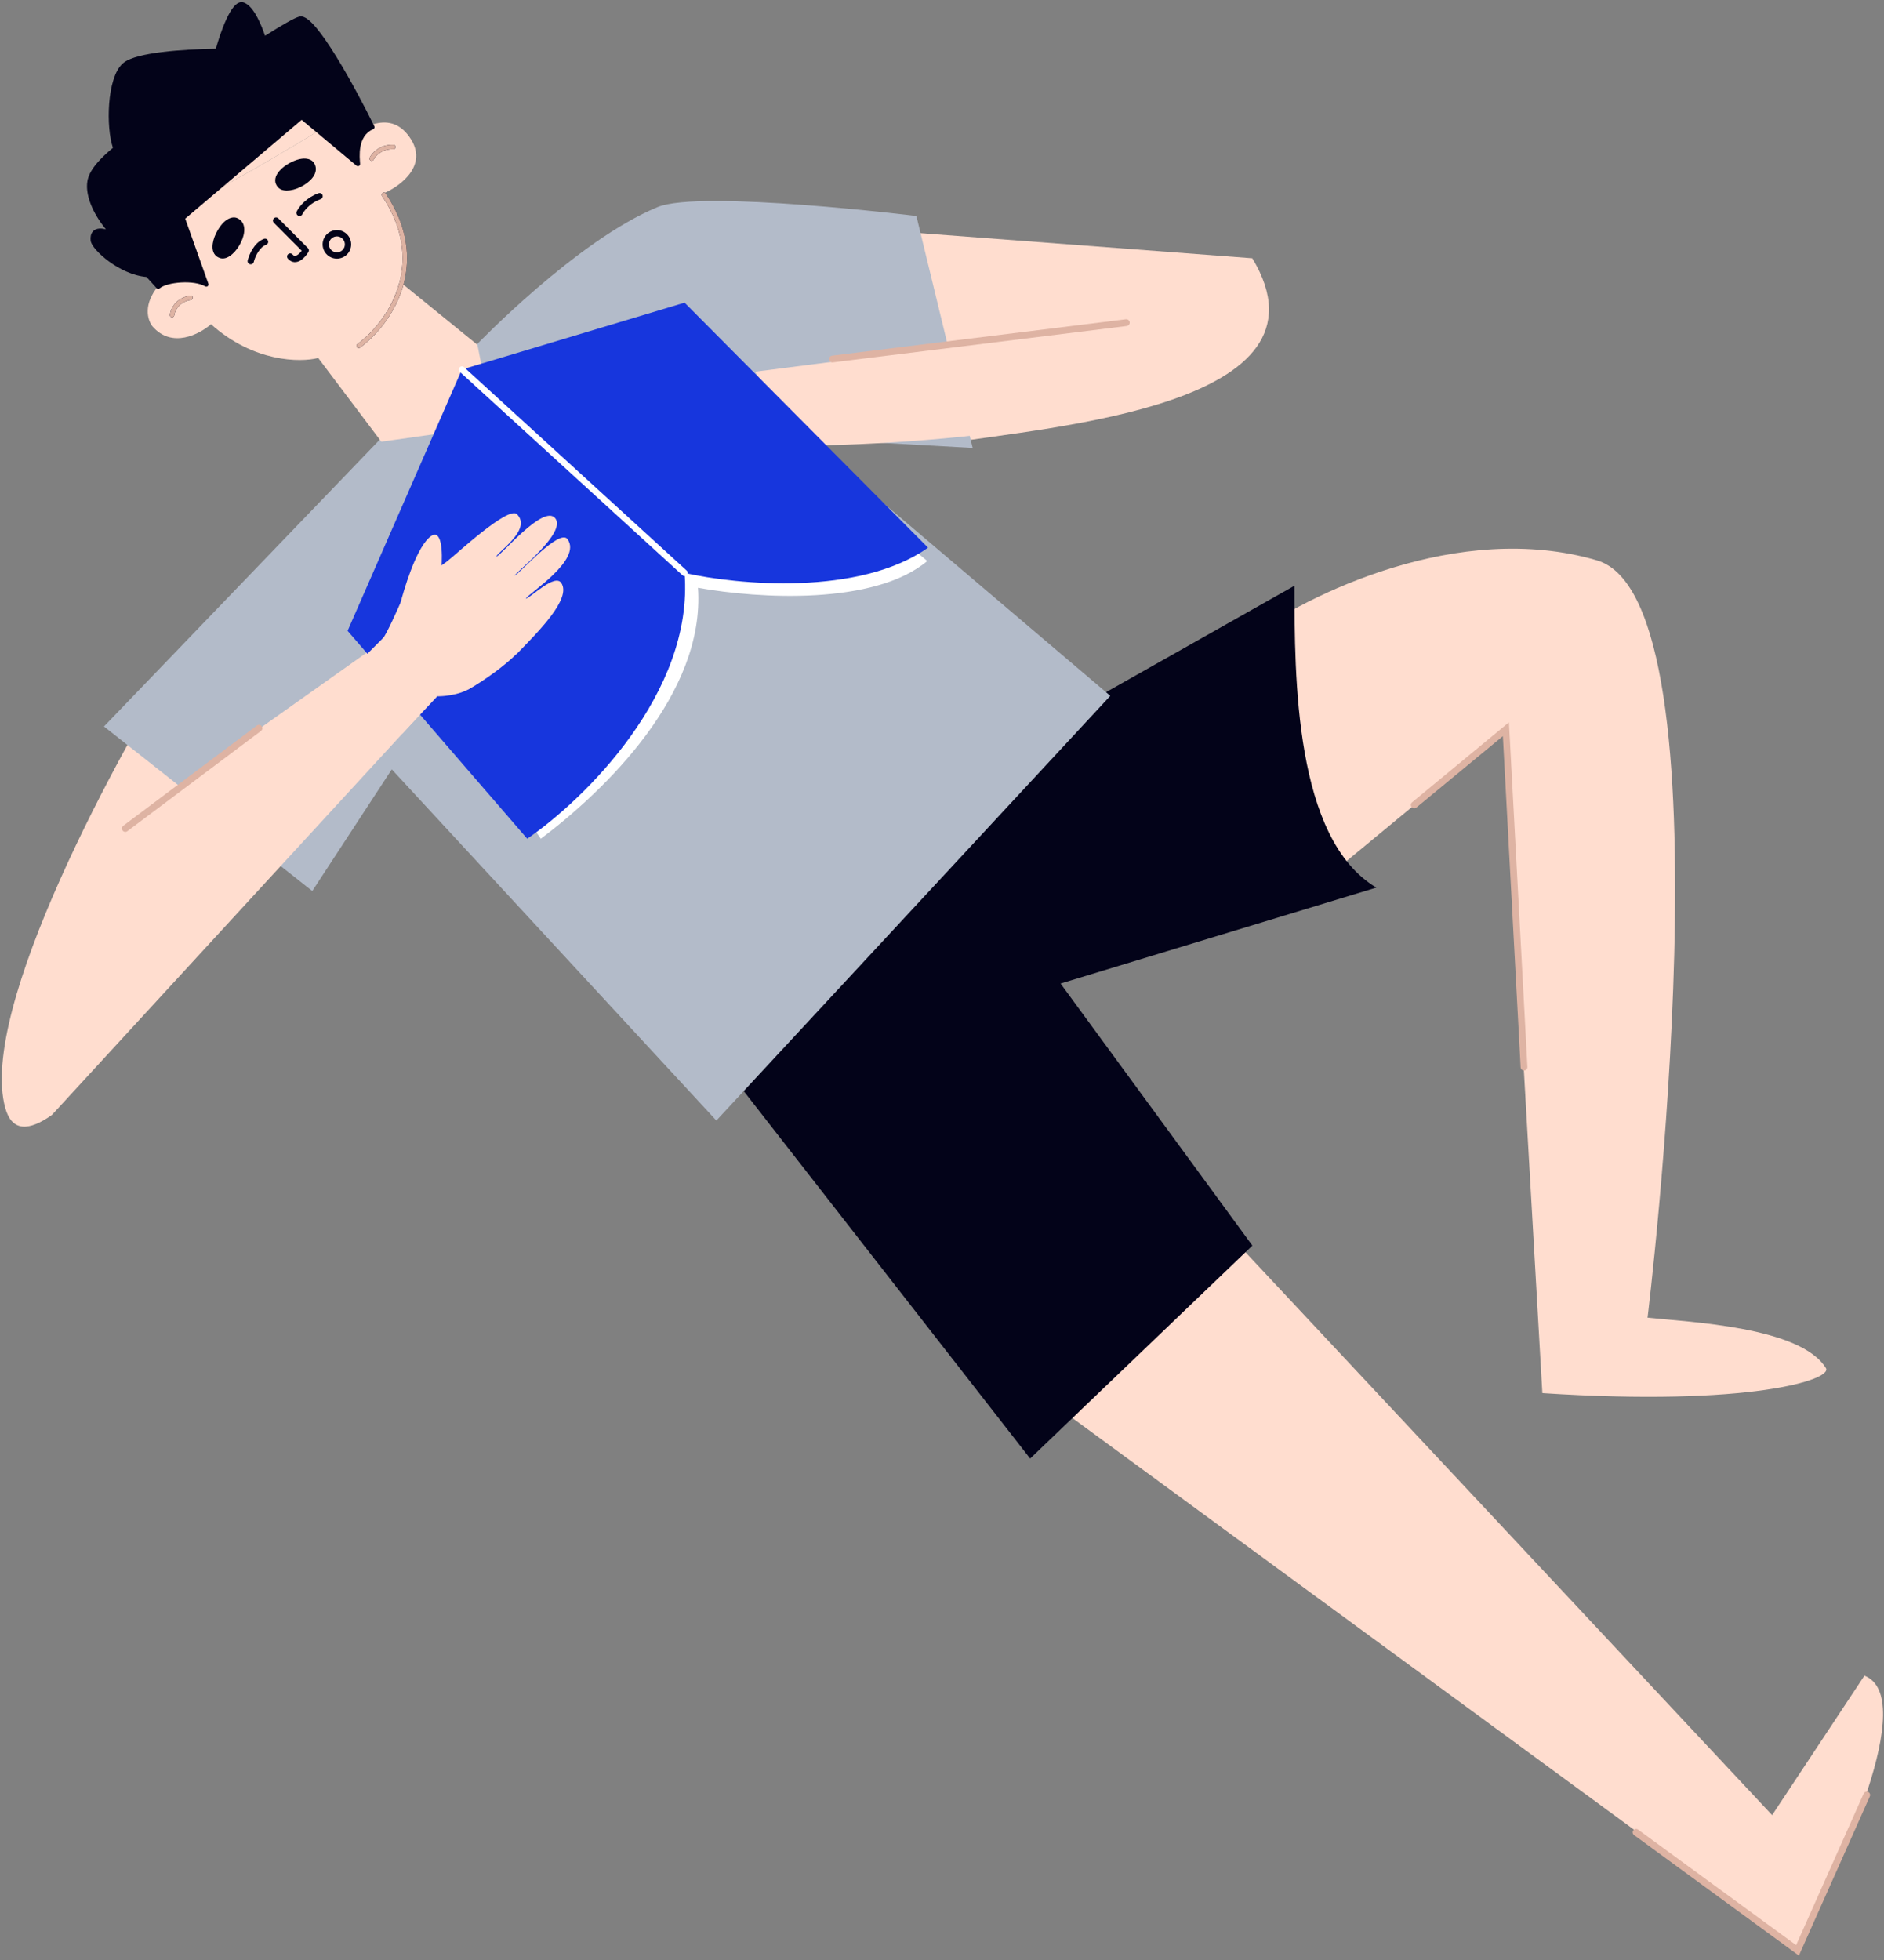 <?xml version="1.0" encoding="UTF-8"?> <svg xmlns="http://www.w3.org/2000/svg" width="300" height="312" viewBox="0 0 300 312" fill="none"><rect x="0" y="0" width="300" height="312" fill="#808080" stroke="none"/><path d="M286.083 310.231L165.343 221.758L190.115 190.57L282.185 288.938L296.88 266.745C305.517 270.104 293.281 297.135 286.083 310.231Z" fill="#FFDDCF"></path><path d="M254.294 89.203C232.221 82.725 208.109 94.701 198.812 101.499V141.984L212.397 138.737L239.557 116.3L245.597 221.758C278.706 223.918 291.856 219.588 290.756 217.788C286.724 211.19 268.948 210.452 262.35 209.752C262.35 209.752 276.367 95.681 254.294 89.203Z" fill="#FFDDCF"></path><path d="M174.467 111.118L115.241 169.598L164.037 232.178L199.424 198.281L168.88 156.562L219.166 141.29C206.129 133.564 206.129 107.765 206.129 93.238L174.467 111.118Z" fill="#030319"></path><path d="M0.837 176.369C-3.495 160.724 18.688 119.909 30.321 101.457L44.736 110.181L8.284 177.469C4.581 180.106 1.887 180.159 0.837 176.369Z" fill="#FFDDCF"></path><path d="M199.414 41.112C213.59 64.605 167.061 67.927 150.779 70.58L135.602 36.287L199.414 41.112Z" fill="#FFDDCF"></path><path d="M114.069 178.376L62.388 122.469L49.725 141.834L16.557 115.643L60.61 69.838L78.356 67.485L75.924 54.838C75.924 54.838 91.833 38.261 104.724 32.96C111.555 30.152 145.923 34.383 145.923 34.383L154.883 71.304L128.598 69.838L176.802 110.767L114.069 178.376Z" fill="#B3BBC9"></path><path d="M69.758 110.591L8.284 177.467L28.235 125.259L61.396 101.756L69.758 110.591Z" fill="#FFDDCF"></path><path d="M128.311 70.919C147.53 70.838 199.025 67.111 201.87 50.632C202.35 47.85 201.237 45.638 199.965 43.647L187.503 46.677L153.753 54.883L120.21 59.172L128.311 70.919Z" fill="#FFDDCF"></path><path d="M64.853 21.353C68.68 26.035 63.864 29.62 60.978 30.828C64.486 36.078 64.855 40.913 63.792 44.92L64.054 45.161L76.021 54.884C76.715 58.136 78.444 67.631 78.444 67.631C75.856 68.233 60.719 70.307 60.719 70.307L50.672 56.985C47.801 57.718 40.368 57.67 33.599 51.609C31.773 53.215 27.349 55.527 24.26 51.928C23.44 50.861 22.82 48.389 25.186 45.557C23.673 43.071 22.142 39.645 21.295 35.874C25.916 35.525 41.809 26.334 52.394 19.808C54.115 22.237 56.881 21.171 58.049 20.334C58.374 20.173 58.703 20.031 59.032 19.912C61.09 19.168 63.191 19.319 64.853 21.353Z" fill="#FFDDCF"></path><path d="M59.032 19.912C58.703 20.031 58.374 20.173 58.049 20.334C56.881 21.171 54.115 22.237 52.394 19.808C54.181 18.706 55.817 17.68 57.222 16.785C57.889 17.707 58.496 18.745 59.032 19.912Z" fill="#FFDDCF"></path><path d="M57.222 16.785C55.817 17.68 54.181 18.706 52.394 19.808C41.809 26.334 25.916 35.525 21.295 35.874C19.566 31.849 17.655 20.181 29.786 11.825C41.917 3.469 53.626 12.16 57.222 16.785Z" fill="#FFDDCF"></path><path d="M57.119 55.054C59.537 53.287 62.707 49.748 63.943 45.09C65.005 41.083 64.637 36.248 61.129 30.998M27.401 50.143C27.486 49.375 28.193 47.751 30.339 47.396M59.187 25.241C59.505 24.599 60.639 23.333 62.629 23.4" stroke="#030319" stroke-width="0.705" stroke-linecap="round" stroke-linejoin="round"></path><path d="M60.836 31.194C64.288 36.36 64.638 41.092 63.602 44.999L63.484 45.425C62.199 49.779 59.206 53.093 56.911 54.77C56.755 54.885 56.72 55.105 56.835 55.262C56.95 55.419 57.17 55.454 57.327 55.339C59.717 53.592 62.822 50.157 64.159 45.623L64.284 45.181C65.372 41.075 64.986 36.136 61.422 30.802L61.129 30.998L60.836 31.194ZM60.933 30.706C60.771 30.814 60.728 31.032 60.836 31.194L61.422 30.802C61.313 30.641 61.095 30.598 60.933 30.706ZM62.64 23.048C60.617 22.98 59.395 24.183 58.95 24.939L58.872 25.084L58.846 25.151C58.804 25.31 58.878 25.481 59.031 25.556C59.183 25.632 59.364 25.587 59.465 25.458L59.503 25.397L59.562 25.288C59.905 24.709 60.909 23.694 62.617 23.752C62.811 23.758 62.974 23.606 62.98 23.412C62.987 23.217 62.835 23.054 62.64 23.048ZM30.282 47.048C28.091 47.41 27.255 49.001 27.078 49.928L27.051 50.104L27.05 50.176C27.065 50.339 27.193 50.475 27.362 50.494C27.531 50.513 27.686 50.408 27.736 50.252L27.751 50.182L27.771 50.051C27.906 49.353 28.564 48.047 30.396 47.743C30.588 47.712 30.719 47.53 30.687 47.338C30.655 47.146 30.474 47.017 30.282 47.048Z" fill="#DEB3A3"></path><path d="M43.961 35.109L48.686 39.853C48.229 40.614 47.094 41.875 46.212 40.835" stroke="#030319" stroke-width="0.705" stroke-linecap="round" stroke-linejoin="round"></path><path d="M35.211 40.762C33.688 40.377 34.207 38.384 34.657 37.435C35.737 35.158 36.993 34.804 37.559 35.014C40.11 35.957 37.115 41.243 35.211 40.762Z" fill="#030319"></path><path d="M36.105 34.999C36.689 34.61 37.263 34.529 37.682 34.684L37.825 34.743C38.517 35.058 38.835 35.668 38.888 36.351C38.943 37.056 38.722 37.855 38.373 38.576C38.021 39.301 37.522 39.987 36.971 40.465C36.47 40.902 35.855 41.225 35.247 41.129L35.125 41.104C34.661 40.987 34.329 40.737 34.119 40.398C33.916 40.069 33.844 39.684 33.842 39.313C33.837 38.575 34.101 37.785 34.339 37.284L34.551 36.864C35.052 35.934 35.591 35.343 36.105 34.999ZM36.496 35.585C36.101 35.849 35.633 36.341 35.172 37.197L34.975 37.586C34.763 38.034 34.543 38.715 34.547 39.307C34.549 39.601 34.605 39.846 34.718 40.028C34.825 40.201 34.999 40.346 35.297 40.421L35.416 40.439C35.708 40.457 36.086 40.301 36.509 39.934C36.976 39.527 37.421 38.923 37.738 38.268C38.057 37.61 38.227 36.941 38.185 36.405C38.15 35.956 37.974 35.618 37.607 35.42L37.437 35.345C37.289 35.29 36.952 35.282 36.496 35.585Z" fill="#030319"></path><path d="M44.539 29.588C43.472 28.436 44.993 27.047 45.887 26.496C48.033 25.175 49.279 25.562 49.64 26.047C51.265 28.227 45.874 31.029 44.539 29.588Z" fill="#030319"></path><path d="M48.428 25.242C49.13 25.234 49.656 25.479 49.923 25.837L50.011 25.964C50.42 26.605 50.353 27.29 50.026 27.892C49.688 28.513 49.067 29.063 48.381 29.477C47.692 29.894 46.9 30.197 46.177 30.298C45.519 30.391 44.828 30.327 44.37 29.915L44.281 29.828C43.956 29.478 43.813 29.087 43.822 28.689C43.83 28.302 43.98 27.94 44.181 27.627C44.579 27.006 45.231 26.487 45.702 26.197L46.109 25.96C47.036 25.452 47.81 25.25 48.428 25.242ZM48.437 25.947C47.962 25.953 47.301 26.11 46.449 26.577L46.072 26.796C45.65 27.056 45.094 27.508 44.775 28.007C44.617 28.254 44.531 28.49 44.526 28.704C44.522 28.907 44.589 29.123 44.797 29.349L44.888 29.429C45.122 29.604 45.525 29.679 46.079 29.6C46.692 29.514 47.395 29.25 48.017 28.873C48.643 28.495 49.15 28.026 49.407 27.555C49.622 27.159 49.658 26.779 49.458 26.413L49.357 26.258C49.263 26.131 48.985 25.94 48.437 25.947Z" fill="#030319"></path><path d="M39.128 8.122C33.201 12.064 23.698 19.311 18.4 23.644C17.205 20.626 17.313 12.31 19.899 10.265C21.886 8.693 29.024 8.191 34.643 8.104C36.337 8.079 37.893 8.09 39.128 8.122Z" fill="#030319"></path><path d="M39.128 8.122C37.893 8.09 36.337 8.079 34.643 8.104C35.342 5.49 37.116 0.351 38.617 0.716C40.119 1.081 41.501 4.553 42.004 6.244C41.11 6.816 40.144 7.447 39.128 8.122Z" fill="#030319"></path><path d="M32.848 45.282C31.005 44.164 26.532 44.495 25.196 45.628L23.501 43.752C19.194 43.458 14.908 39.459 14.783 38.26C14.57 36.206 16.651 36.489 18.245 37.558C14.93 34.037 14.075 31.036 14.221 29.255C14.305 28.234 14.751 26.627 18.4 23.644C23.698 19.311 33.201 12.064 39.128 8.122C40.144 7.447 41.11 6.816 42.004 6.244C44.972 4.345 47.156 3.092 47.802 2.98C50.01 2.597 56.377 14.33 59.284 20.244C56.444 21.462 56.934 25.157 56.99 26.102L48.032 18.617L29.081 34.696L32.848 45.282Z" fill="#030319"></path><path d="M19.547 10.101C18.888 10.688 18.411 11.619 18.07 12.687C17.704 13.835 17.482 15.19 17.381 16.564C17.188 19.164 17.423 21.91 17.984 23.532C16.263 24.96 15.261 26.084 14.677 26.995C14.065 27.951 13.916 28.664 13.87 29.227L13.854 29.599C13.84 31.278 14.599 33.712 16.867 36.517C16.499 36.412 16.138 36.361 15.81 36.386C15.396 36.417 15 36.571 14.732 36.918C14.467 37.26 14.374 37.73 14.433 38.296L14.466 38.471C14.515 38.648 14.607 38.832 14.717 39.012C14.868 39.259 15.076 39.532 15.329 39.816C15.834 40.386 16.536 41.024 17.366 41.63C18.984 42.811 21.137 43.898 23.332 44.089L24.935 45.864C25.062 46.005 25.279 46.02 25.424 45.897C25.7 45.663 26.172 45.446 26.788 45.279C27.397 45.113 28.114 45.004 28.851 44.963C30.347 44.879 31.837 45.081 32.665 45.583C32.793 45.66 32.955 45.65 33.071 45.555C33.186 45.461 33.23 45.304 33.18 45.164L29.495 34.806L48.033 19.077L56.764 26.373C56.872 26.462 57.023 26.48 57.149 26.417C57.274 26.353 57.35 26.221 57.342 26.081C57.312 25.586 57.182 24.481 57.397 23.341C57.61 22.211 58.151 21.114 59.423 20.568C59.511 20.53 59.581 20.457 59.615 20.367C59.648 20.276 59.643 20.175 59.6 20.089C58.143 17.126 55.82 12.703 53.581 9.066C52.463 7.249 51.358 5.616 50.389 4.458C49.905 3.88 49.444 3.407 49.023 3.088C48.618 2.782 48.172 2.558 47.742 2.632L47.566 2.676C47.376 2.732 47.145 2.831 46.889 2.953C46.537 3.12 46.102 3.351 45.6 3.635C44.683 4.154 43.526 4.86 42.202 5.701C41.929 4.869 41.509 3.786 40.996 2.818C40.692 2.243 40.348 1.696 39.976 1.265C39.609 0.841 39.181 0.49 38.7 0.373C38.403 0.301 38.119 0.372 37.869 0.515C37.625 0.655 37.397 0.871 37.189 1.124C36.772 1.631 36.373 2.354 36.01 3.146C35.326 4.636 34.736 6.45 34.374 7.757C31.623 7.805 28.533 7.953 25.866 8.278C24.49 8.445 23.219 8.661 22.162 8.936C21.116 9.208 20.237 9.548 19.681 9.988L19.547 10.101ZM18.623 23.916C23.585 19.858 32.238 13.243 38.174 9.191L39.323 8.416C39.83 8.078 40.325 7.753 40.804 7.44L42.194 6.541C43.676 5.593 44.958 4.809 45.947 4.249C46.443 3.968 46.861 3.746 47.193 3.588C47.45 3.465 47.637 3.391 47.761 3.353L47.862 3.327C47.984 3.306 48.22 3.365 48.598 3.65C48.958 3.923 49.38 4.35 49.849 4.91C50.785 6.029 51.868 7.627 52.981 9.435C55.126 12.919 57.353 17.139 58.811 20.082C57.485 20.796 56.924 22.046 56.704 23.21C56.56 23.977 56.558 24.731 56.584 25.303L48.257 18.346L48.206 18.31C48.08 18.238 47.919 18.251 47.804 18.348L28.853 34.428L28.815 34.465C28.732 34.56 28.706 34.693 28.749 34.814L32.24 44.623C31.259 44.292 29.997 44.193 28.813 44.259C28.035 44.303 27.267 44.419 26.604 44.599C26.089 44.739 25.616 44.924 25.246 45.158L23.762 43.516L23.712 43.47C23.658 43.43 23.593 43.406 23.525 43.401C21.463 43.26 19.378 42.226 17.782 41.06C16.986 40.48 16.323 39.876 15.856 39.349C15.622 39.085 15.441 38.846 15.318 38.644C15.221 38.486 15.17 38.368 15.147 38.289L15.134 38.224C15.086 37.763 15.173 37.498 15.288 37.349C15.4 37.204 15.584 37.11 15.863 37.089C16.443 37.045 17.282 37.336 18.048 37.85C18.197 37.95 18.398 37.922 18.513 37.785C18.629 37.649 18.623 37.447 18.501 37.316C15.433 34.057 14.545 31.298 14.558 29.608L14.572 29.284C14.61 28.825 14.726 28.224 15.27 27.376C15.752 26.623 16.573 25.671 17.982 24.454L18.623 23.916ZM37.733 1.572C37.913 1.354 38.077 1.208 38.219 1.126C38.356 1.048 38.456 1.039 38.534 1.058C38.803 1.124 39.112 1.344 39.443 1.726C39.767 2.102 40.082 2.598 40.374 3.148C40.9 4.141 41.329 5.272 41.589 6.093C40.784 6.609 39.925 7.17 39.026 7.768C37.921 7.741 36.574 7.73 35.107 7.747C35.466 6.482 36.02 4.811 36.649 3.439C37.004 2.666 37.373 2.008 37.733 1.572ZM20.296 10.414C20.748 10.119 21.442 9.851 22.34 9.617C23.355 9.353 24.592 9.143 25.951 8.977C28.329 8.688 31.058 8.54 33.581 8.478L34.648 8.457C35.861 8.438 37.004 8.439 38.007 8.453C32.195 12.402 23.661 18.912 18.57 23.052C18.11 21.532 17.903 19.04 18.083 16.616C18.182 15.278 18.398 13.981 18.742 12.9C19.09 11.81 19.553 10.988 20.118 10.541L20.296 10.414Z" fill="#030319"></path><path d="M86.116 133.515L84.077 130.549L104.931 87.358L141.077 83.836L147.658 89.305C139.245 96.349 120.965 95.329 111.141 93.568C112.319 110.458 96.249 125.884 86.116 133.515Z" fill="white"></path><path d="M83.951 133.511L55.349 100.418L73.55 58.815L109.008 48.178L147.775 87.18C136.806 94.934 117.36 93.09 109.008 91.199C110.521 110.299 92.934 127.365 83.951 133.511Z" fill="#1736DD"></path><path d="M73.181 58.479C73.344 58.301 73.607 58.267 73.806 58.387L73.888 58.447L109.346 90.831C109.549 91.017 109.563 91.333 109.377 91.537C109.191 91.741 108.875 91.755 108.671 91.569L73.214 59.185L73.146 59.11C73.009 58.922 73.019 58.658 73.181 58.479Z" fill="white"></path><path d="M43.608 34.756C43.412 34.951 43.412 35.267 43.606 35.462L48.041 39.913C47.843 40.176 47.596 40.438 47.344 40.595C47.171 40.703 47.037 40.735 46.941 40.729C46.86 40.724 46.742 40.688 46.593 40.513C46.414 40.302 46.099 40.276 45.888 40.455C45.678 40.634 45.652 40.949 45.831 41.16C46.123 41.504 46.478 41.7 46.873 41.727C47.251 41.752 47.594 41.617 47.872 41.445C48.35 41.148 48.753 40.665 49.013 40.273L49.115 40.111C49.233 39.915 49.202 39.663 49.04 39.501L44.315 34.756L44.236 34.692C44.043 34.564 43.779 34.585 43.608 34.756Z" fill="#030319"></path><path d="M42.037 38.023C42.297 37.93 42.584 38.065 42.677 38.324C42.77 38.584 42.635 38.871 42.376 38.964C41.861 39.149 41.418 39.604 41.067 40.167C40.807 40.585 40.619 41.026 40.502 41.377L40.41 41.692C40.344 41.96 40.073 42.124 39.805 42.057C39.537 41.991 39.373 41.72 39.44 41.452L39.49 41.27C39.62 40.821 39.86 40.213 40.218 39.638C40.622 38.989 41.218 38.318 42.037 38.023Z" fill="#030319"></path><path d="M50.719 30.76C50.978 30.667 51.265 30.802 51.358 31.061C51.452 31.321 51.317 31.608 51.057 31.701C49.547 32.244 48.637 33.287 48.275 33.874L48.153 34.096C48.035 34.345 47.737 34.452 47.488 34.335C47.238 34.217 47.131 33.919 47.248 33.669L47.32 33.528C47.726 32.78 48.837 31.437 50.719 30.76Z" fill="#030319"></path><path d="M54.841 38.47C54.604 37.809 53.876 37.466 53.216 37.703C52.555 37.941 52.212 38.669 52.449 39.33C52.687 39.991 53.415 40.333 54.076 40.095C54.736 39.858 55.079 39.13 54.841 38.47ZM55.782 38.132C56.207 39.312 55.594 40.612 54.414 41.036C53.234 41.461 51.933 40.849 51.508 39.669C51.084 38.488 51.697 37.187 52.877 36.762C54.057 36.338 55.358 36.951 55.782 38.132Z" fill="#030319"></path><path d="M64.046 116.803L69.603 110.873L61.829 100.732L56.046 106.522L64.046 116.803Z" fill="#FFDDCF"></path><path d="M64.102 95.186C68.077 91.366 69.755 90.456 72.027 88.764L82.286 104.047C80.527 105.873 77.045 108.36 74.728 109.674C71.833 111.316 64.092 112.103 61.692 105.911C61.075 104.997 60.035 102.918 60.811 101.906C61.588 100.895 63.328 97.004 64.102 95.186Z" fill="#FFDDCF"></path><path d="M83.714 95.312C84.704 94.979 88.355 91.273 89.377 92.801C91.058 95.311 85.602 100.667 82.313 104.065L73.196 108.484L70.956 104.065L66.413 95.312L63.782 95.938C64.253 94.15 66.051 87.815 68.231 85.679C70.411 83.543 70.502 88.037 70.276 90.552L71.329 89.254C72.641 88.224 80.956 80.495 82.313 81.848C84.809 84.337 78.987 88.035 79.055 88.598C79.9 88.297 86.495 80.332 88.376 82.456C90.373 84.711 82.171 91.053 81.939 91.639C82.7 91.338 89.102 84.057 90.373 85.83C92.738 89.129 84.141 94.457 83.714 95.312Z" fill="#FFDDCF"></path><path d="M179.28 50.823L179.39 50.82C179.641 50.84 179.852 51.033 179.884 51.293C179.916 51.552 179.758 51.791 179.52 51.871L179.413 51.895L132.63 57.685C132.334 57.721 132.065 57.511 132.028 57.215C131.991 56.919 132.201 56.65 132.498 56.613L179.28 50.823Z" fill="#DEB3A3"></path><path d="M41.005 115.429C41.232 115.322 41.511 115.385 41.668 115.594C41.825 115.803 41.808 116.089 41.641 116.277L41.56 116.351L20.276 132.314C20.037 132.493 19.698 132.444 19.519 132.205C19.34 131.967 19.389 131.628 19.627 131.449L40.911 115.486L41.005 115.429Z" fill="#DEB3A3"></path><path d="M243.218 169.846L243.213 169.955C243.176 170.204 242.969 170.4 242.708 170.414C242.447 170.428 242.22 170.255 242.156 170.012L242.139 169.903L239.311 117.181L225.544 128.546C225.314 128.736 224.973 128.703 224.783 128.473C224.593 128.243 224.626 127.902 224.856 127.712L240.276 114.983L243.218 169.846Z" fill="#DEB3A3"></path><path d="M296.811 285.42C296.957 285.216 297.231 285.136 297.47 285.242C297.742 285.364 297.865 285.683 297.743 285.955L286.449 311.294L260.192 292.106L260.11 292.033C259.941 291.847 259.92 291.562 260.074 291.352C260.228 291.141 260.507 291.074 260.735 291.179L260.829 291.233L286.007 309.631L296.756 285.516L296.811 285.42Z" fill="#DEB3A3"></path></svg> 